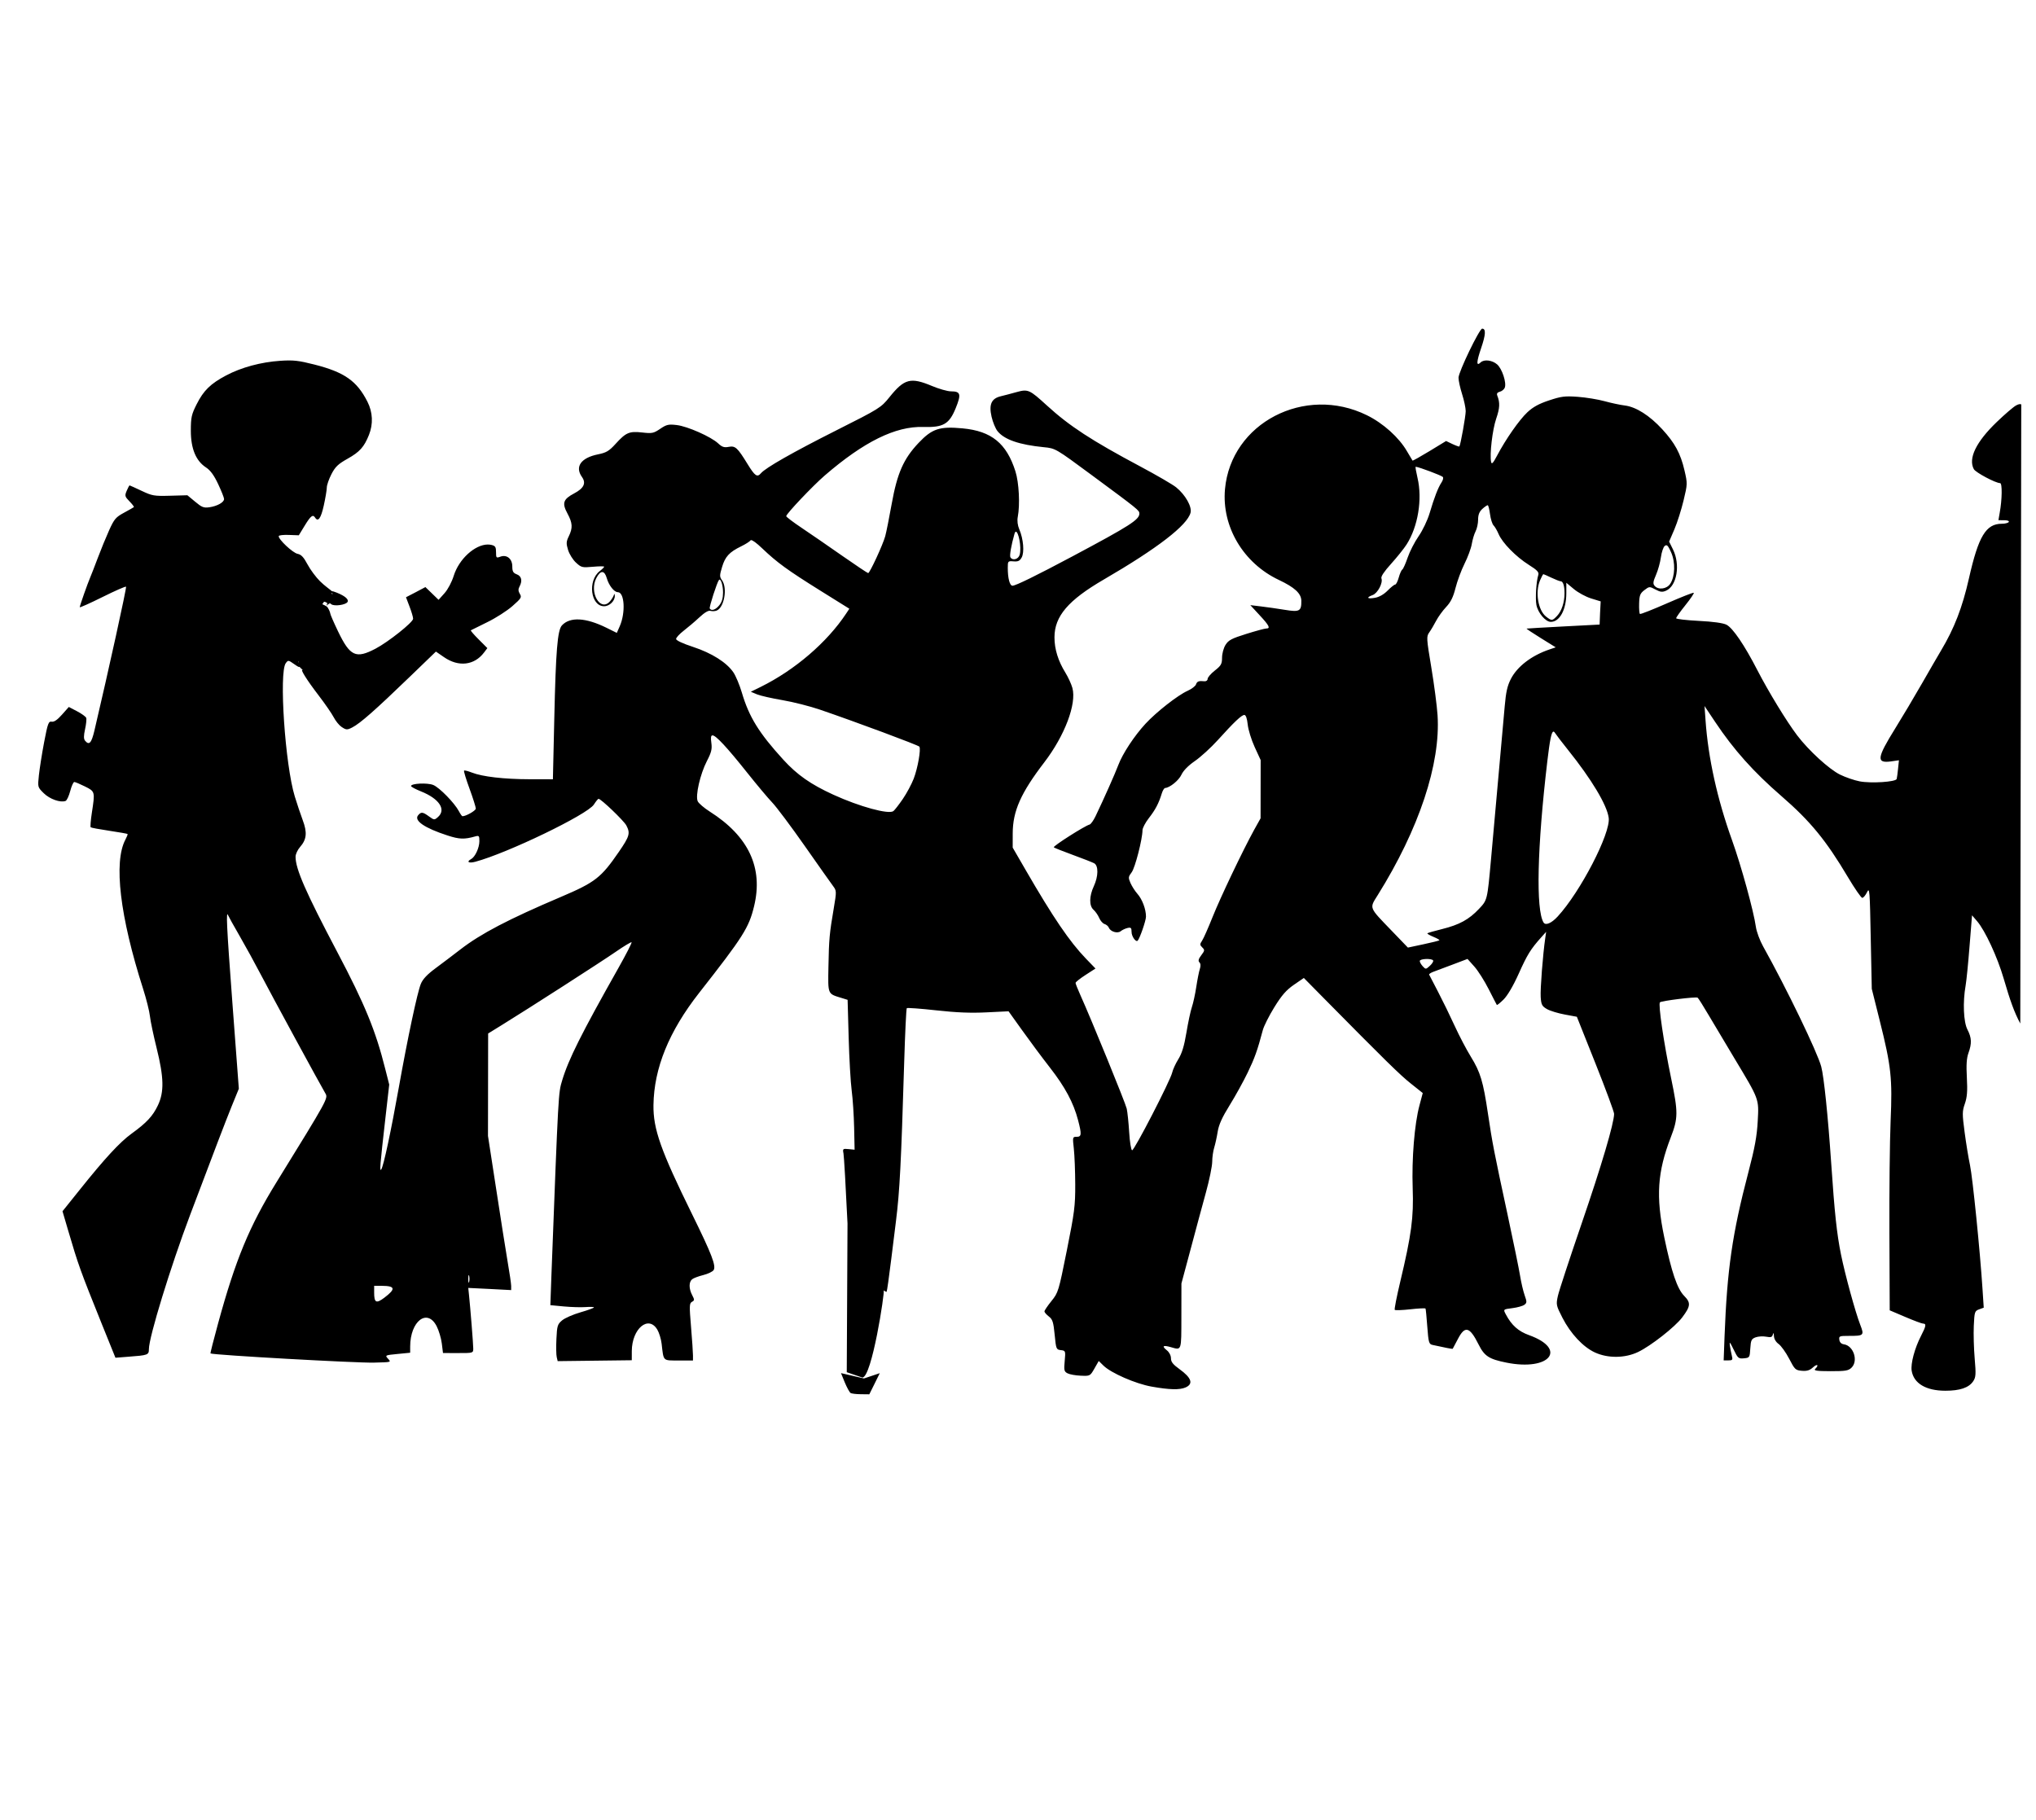 <?xml version="1.0"?><svg width="741.429" height="662.857" xmlns="http://www.w3.org/2000/svg">
 <title>70;s Dancing Sihlouettes</title>
 <g>
  <title>Layer 1</title>
  <g transform="translate(10 3)" id="layer1">
   <path id="path7293" fill="black" transform="rotate(0.09 -5 6.27356e-11)" d="m529.943,115.843c-1.01,0 -8.598,15.79 -8.598,17.897c0,1.053 0.601,3.743 1.317,5.985c0.717,2.243 1.313,5.027 1.318,6.171c0.007,1.814 -1.871,12.385 -2.292,12.893c-0.085,0.103 -1.23,-0.293 -2.51,-0.891l-2.322,-1.105l-6.025,3.684c-3.315,2.02 -6.093,3.579 -6.182,3.469c-0.089,-0.11 -1.011,-1.639 -2.04,-3.408c-2.906,-4.997 -8.632,-10.153 -14.592,-13.077c-22.664,-11.119 -49.509,2.912 -51.652,26.983c-1.213,13.614 6.7,26.934 19.644,33.03c5.839,2.749 8.191,4.941 8.222,7.613c0.043,3.779 -0.644,4.156 -5.994,3.285c-2.638,-0.43 -6.55,-0.978 -8.692,-1.228l-3.891,-0.461l3.389,3.653c3.55,3.807 4.054,4.85 2.416,4.85c-0.537,0 -3.766,0.881 -7.218,1.965c-5.338,1.677 -6.509,2.279 -7.594,4.022c-0.711,1.142 -1.254,3.202 -1.255,4.666c-0.002,2.289 -0.348,2.895 -2.636,4.696c-1.444,1.138 -2.605,2.503 -2.605,3.039c0,0.543 -0.521,0.923 -1.161,0.859c-2.086,-0.208 -2.687,0.029 -3.076,1.167c-0.211,0.619 -1.604,1.668 -3.075,2.333c-3.559,1.606 -11.286,7.667 -15.283,12.002c-4.075,4.421 -8.337,10.918 -9.885,15.072c-1.126,3.024 -5.297,12.465 -8.284,18.694c-0.734,1.532 -1.702,2.869 -2.134,2.978c-1.714,0.431 -13.458,7.934 -13.022,8.318c0.256,0.226 3.388,1.464 6.966,2.763c3.578,1.3 7.057,2.661 7.72,3.008c1.63,0.856 1.586,4.75 -0.094,8.381c-1.681,3.63 -1.73,7.113 -0.094,8.564c0.689,0.611 1.639,1.954 2.072,2.978c0.433,1.023 1.295,2.008 1.945,2.21c0.65,0.201 1.364,0.794 1.57,1.319c0.57,1.458 3.164,2.241 4.33,1.29c0.541,-0.442 1.636,-0.973 2.448,-1.167c1.263,-0.301 1.506,-0.089 1.506,1.443c0,1.593 1.559,3.817 2.227,3.162c0.744,-0.73 3.013,-7.31 3.013,-8.748c0,-2.727 -1.385,-6.355 -3.138,-8.319c-0.902,-1.011 -2.038,-2.805 -2.542,-3.96c-0.833,-1.912 -0.789,-2.24 0.44,-3.868c1.243,-1.648 3.902,-12.046 3.922,-15.348c0.005,-0.769 1.039,-2.773 2.322,-4.42c2.333,-2.995 3.58,-5.337 4.676,-8.964c0.32,-1.061 0.872,-1.972 1.223,-1.995c1.719,-0.114 4.975,-2.771 5.932,-4.851c0.675,-1.467 2.461,-3.312 4.863,-4.972c2.1,-1.451 5.847,-4.875 8.317,-7.613c6.049,-6.708 8.686,-9.209 9.696,-9.209c0.54,0 0.99,1.252 1.224,3.469c0.201,1.908 1.339,5.593 2.542,8.196l2.196,4.758l0,10.59l0,10.621l-2.322,4.175c-4.165,7.607 -12.279,24.703 -15.126,31.864c-1.54,3.877 -3.225,7.716 -3.766,8.533c-0.876,1.326 -0.863,1.58 0.063,2.487c0.945,0.926 0.891,1.174 -0.377,2.855c-1.013,1.344 -1.187,2.062 -0.659,2.579c0.465,0.456 0.517,1.303 0.157,2.394c-0.308,0.934 -0.889,3.886 -1.286,6.539c-0.398,2.652 -1.118,5.982 -1.601,7.398c-0.483,1.414 -1.366,5.618 -1.977,9.332c-0.803,4.882 -1.637,7.545 -2.949,9.67c-0.999,1.616 -1.969,3.782 -2.197,4.819c-0.633,2.882 -13.813,28.53 -14.56,28.333c-0.361,-0.095 -0.846,-3.029 -1.066,-6.539c-0.221,-3.509 -0.632,-7.388 -0.911,-8.626c-0.461,-2.052 -12.899,-32.403 -16.977,-41.41c-0.941,-2.079 -1.726,-4.053 -1.726,-4.359c0,-0.305 1.621,-1.591 3.609,-2.885l3.64,-2.363l-3.483,-3.592c-5.957,-6.16 -11.928,-14.899 -22.029,-32.293l-4.708,-8.104l0,-5.126c0,-8.172 2.926,-14.77 11.455,-25.94c7.432,-9.734 11.79,-21.312 10.198,-27.105c-0.392,-1.426 -1.548,-3.937 -2.574,-5.587c-2.631,-4.239 -3.985,-8.554 -3.985,-12.862c0,-7.673 4.983,-13.511 17.917,-21.058c19.526,-11.392 30.392,-19.806 31.569,-24.404c0.556,-2.175 -1.905,-6.514 -5.241,-9.209c-1.295,-1.046 -7.128,-4.423 -12.96,-7.52c-17.922,-9.518 -25.905,-14.698 -34.173,-22.225c-6.357,-5.787 -6.862,-6.025 -11.078,-4.851c-1.888,0.527 -4.423,1.207 -5.68,1.505c-3.437,0.812 -4.417,2.955 -3.389,7.459c0.449,1.968 1.431,4.334 2.165,5.249c2.482,3.092 7.95,4.965 16.914,5.833c4.219,0.408 4.229,0.416 17.385,10.099c17.218,12.673 17.415,12.854 17.415,14.028c0,2.209 -3.416,4.411 -24.319,15.594c-13.16,7.04 -20.688,10.744 -21.841,10.744c-1.017,0 -1.726,-2.726 -1.726,-6.539c0,-2.41 0.048,-2.49 2.071,-2.333c1.654,0.13 2.283,-0.142 2.981,-1.412c1.037,-1.887 0.624,-6.743 -0.879,-10.253c-0.624,-1.457 -0.832,-3.132 -0.564,-4.543c0.843,-4.443 0.426,-12.483 -0.879,-16.576c-3.25,-10.196 -8.744,-14.657 -19.268,-15.624c-8.382,-0.771 -11.116,0.136 -16.004,5.31c-5.472,5.794 -7.773,11.032 -9.76,22.194c-0.897,5.037 -1.949,10.375 -2.354,11.849c-0.857,3.118 -5.599,13.414 -6.182,13.414c-0.218,0 -4.462,-2.813 -9.414,-6.262c-4.953,-3.449 -11.564,-8.002 -14.717,-10.099c-3.153,-2.098 -5.743,-4.054 -5.743,-4.329c0,-0.851 9.647,-11.061 13.995,-14.826c14.246,-12.336 25.722,-18.027 35.837,-17.743c7.337,0.206 9.467,-1.033 11.83,-6.876c2.068,-5.112 1.778,-6.109 -1.757,-6.109c-1.238,0 -4.328,-0.872 -6.873,-1.933c-7.812,-3.259 -10.091,-2.666 -15.501,4.082c-3.092,3.857 -3.568,4.155 -19.456,12.186c-15.634,7.904 -25.613,13.6 -27.301,15.594c-1.365,1.613 -2.187,1.05 -4.895,-3.346c-3.689,-5.99 -4.471,-6.708 -6.904,-6.232c-1.603,0.314 -2.39,0.057 -3.797,-1.258c-2.585,-2.417 -11.17,-6.206 -15.094,-6.661c-2.999,-0.349 -3.709,-0.193 -6.025,1.381c-2.401,1.631 -2.93,1.75 -6.527,1.351c-4.737,-0.525 -5.937,-0.01 -9.728,4.175c-2.362,2.606 -3.371,3.196 -6.369,3.806c-6.227,1.267 -8.507,4.521 -5.837,8.257c1.593,2.229 0.692,4.109 -2.793,5.956c-4.061,2.151 -4.518,3.578 -2.479,7.336c1.891,3.486 1.99,5.26 0.502,8.319c-0.943,1.938 -0.966,2.634 -0.251,4.973c0.457,1.494 1.754,3.567 2.887,4.604c1.948,1.784 2.264,1.859 6.151,1.504c2.26,-0.206 4.111,-0.232 4.111,-0.03c0,0.201 -0.724,0.92 -1.601,1.596c-4.476,3.452 -3.306,12.8 1.601,12.8c1.976,0 3.989,-1.98 3.891,-3.837c-0.045,-0.861 -0.123,-0.846 -0.44,0c-0.199,0.53 -0.798,1.469 -1.349,2.087c-3.477,3.913 -7.655,-3.325 -4.927,-8.533c1.524,-2.911 2.94,-2.879 3.798,0.091c0.749,2.598 2.689,5.066 4.017,5.066c2.45,0 2.889,7.461 0.721,12.402l-1.066,2.424l-3.797,-1.872c-7.548,-3.701 -13.264,-4.001 -16.192,-0.829c-1.617,1.751 -2.216,9.235 -2.73,34.012l-0.471,22.041l-8.41,0c-9.403,0 -17.288,-0.905 -21.088,-2.395c-1.396,-0.547 -2.679,-0.879 -2.856,-0.705c-0.177,0.173 0.734,3.148 2.008,6.599c1.274,3.451 2.291,6.707 2.291,7.214c0,0.747 -3.556,2.794 -4.864,2.794c-0.183,0 -0.762,-0.816 -1.286,-1.811c-1.572,-2.978 -7.09,-8.621 -9.352,-9.547c-2.131,-0.872 -8.096,-0.583 -8.096,0.4c0,0.264 1.612,1.139 3.608,1.933c6.658,2.648 9.295,6.599 6.214,9.332c-1.287,1.142 -1.391,1.142 -3.264,-0.214c-2.286,-1.657 -2.856,-1.728 -3.954,-0.43c-1.644,1.943 2.295,4.647 10.733,7.367c4.296,1.385 6.081,1.456 10.104,0.307c1.324,-0.378 1.479,-0.193 1.475,1.749c-0.004,2.392 -1.524,5.708 -2.981,6.508c-1.846,1.013 -0.909,1.632 1.506,0.982c11.653,-3.134 40.818,-17.257 43.148,-20.904c0.726,-1.136 1.476,-2.075 1.695,-2.087c0.842,-0.053 9.225,7.944 10.135,9.669c1.51,2.862 1.193,3.945 -2.729,9.67c-6.421,9.37 -8.54,11.057 -21.025,16.393c-19.122,8.171 -29.164,13.431 -36.621,19.216c-2.525,1.96 -6.568,5.03 -8.974,6.815c-3.071,2.277 -4.678,3.977 -5.397,5.74c-1.27,3.111 -4.783,19.772 -7.939,37.635c-2.819,15.951 -5.489,28.55 -6.339,29.898c-0.694,1.101 -0.52,-1.055 1.475,-18.817l1.35,-12.033l-1.444,-5.648c-3.498,-13.913 -7.439,-23.485 -17.51,-42.515c-11.603,-21.926 -15.285,-30.293 -15.283,-34.779c0,-0.909 0.737,-2.511 1.632,-3.53c2.396,-2.732 2.655,-5.267 0.973,-9.731c-0.792,-2.102 -2.099,-6.004 -2.919,-8.657c-3.548,-11.481 -5.875,-45.187 -3.357,-48.562c0.861,-1.154 0.939,-1.132 3.044,0.337c1.375,0.96 1.895,1.258 1.914,0.952c0.586,0.703 1.592,1.443 1.286,1.258c-1.322,-0.801 1.366,3.51 5.681,9.118c2.362,3.069 4.858,6.676 5.554,8.012c0.695,1.336 1.954,2.884 2.761,3.438c1.753,1.203 2.121,1.237 3.986,0.276c2.943,-1.517 8.353,-6.306 21.181,-18.725l9.257,-8.963l2.95,2.025c5.286,3.652 11.027,2.996 14.561,-1.689l1.223,-1.627l-3.169,-3.162c-1.735,-1.727 -3.014,-3.209 -2.856,-3.315c0.159,-0.106 2.815,-1.429 5.932,-2.947c3.116,-1.518 7.258,-4.181 9.194,-5.894c3.211,-2.842 3.46,-3.211 2.698,-4.451c-0.595,-0.969 -0.635,-1.733 -0.157,-2.609c1.163,-2.131 0.786,-3.857 -0.973,-4.513c-1.314,-0.49 -1.632,-1.068 -1.632,-2.855c0,-2.803 -2.01,-4.437 -4.361,-3.561c-1.457,0.543 -1.57,0.448 -1.57,-1.627c0,-1.846 -0.247,-2.3 -1.632,-2.64c-0.448,-0.11 -0.933,-0.158 -1.412,-0.153c-4.628,0.047 -10.449,5.252 -12.364,11.45c-0.687,2.226 -2.108,4.93 -3.326,6.293l-2.165,2.425l-2.417,-2.333l-2.385,-2.302l-3.515,1.873l-3.546,1.842l1.286,3.376c0.712,1.836 1.318,3.833 1.318,4.451c0,1.282 -9.019,8.474 -13.682,10.928c-7.141,3.76 -9.254,2.804 -13.651,-6.293c-1.567,-3.244 -2.856,-6.211 -2.856,-6.569c0,-0.359 -0.676,-2.001 -1.286,-2.487c-0.238,-0.189 -0.886,-0.501 -1.601,-0.828c0.191,-0.289 0.391,-0.58 0.596,-0.86c0.195,-0.14 0.776,0.151 1.255,0.46c-0.133,0.284 -0.227,0.541 -0.22,0.676c0.021,0.354 0.19,0.242 0.377,-0.215c0.044,-0.108 0.109,-0.174 0.158,-0.246c0.102,0.078 0.199,0.161 0.251,0.215c0.02,-0.092 0.118,-0.256 0.219,-0.43c0.171,0.043 0.357,0.179 0.628,0.4c1.039,0.845 5.225,0.272 5.9,-0.799c0.581,-0.921 -0.834,-2.179 -3.891,-3.408c-0.954,-0.383 -1.545,-0.549 -1.82,-0.552c-0.802,-0.715 -2.635,-1.961 -4.299,-3.591c-1.471,-1.442 -3.525,-4.188 -4.551,-6.109c-1.405,-2.631 -2.289,-3.603 -3.64,-3.868c-1.77,-0.347 -7.059,-5.307 -6.872,-6.446c0.053,-0.323 1.718,-0.507 3.703,-0.43l3.609,0.123l2.165,-3.561c2.151,-3.54 2.951,-4.157 3.735,-2.915c1.103,1.748 2.145,0.311 3.169,-4.359c0.603,-2.749 1.099,-5.729 1.099,-6.6c0,-0.871 0.764,-3.078 1.694,-4.88c1.387,-2.686 2.431,-3.667 5.837,-5.587c4.432,-2.499 6.037,-4.301 7.782,-8.687c1.593,-4.003 1.381,-8.266 -0.565,-12.094c-3.831,-7.537 -8.374,-10.74 -19.33,-13.507c-5.787,-1.462 -7.651,-1.674 -12.426,-1.351c-7.043,0.476 -14.224,2.437 -19.738,5.372c-5.66,3.012 -8.18,5.479 -10.701,10.498c-1.861,3.705 -2.109,4.77 -2.103,9.639c0.009,6.548 1.852,10.978 5.554,13.384c1.596,1.036 2.913,2.849 4.425,6.047c1.185,2.507 2.165,4.959 2.165,5.433c0,1.197 -2.47,2.592 -5.335,3.009c-2.077,0.302 -2.782,0.01 -5.209,-2.026l-2.824,-2.333l-6.276,0.185c-5.844,0.172 -6.543,0.045 -10.418,-1.781c-2.288,-1.079 -4.258,-1.965 -4.362,-1.965c-0.104,0 -0.58,0.886 -1.036,1.965c-0.766,1.812 -0.674,2.119 1.036,3.868c1.017,1.04 1.723,1.961 1.569,2.087c-0.154,0.126 -1.782,1.066 -3.609,2.056c-2.954,1.602 -3.536,2.293 -5.366,6.355c-1.131,2.513 -2.987,7.062 -4.111,10.069c-1.124,3.007 -2.349,6.176 -2.73,7.061c-0.95,2.204 -3.828,10.411 -3.828,10.928c0,0.23 3.743,-1.447 8.284,-3.715c4.541,-2.267 8.377,-3.961 8.567,-3.775c0.279,0.273 -6.364,30.722 -11.422,52.368c-1.073,4.592 -1.905,5.529 -3.389,3.776c-0.555,-0.655 -0.571,-1.77 -0.031,-4.237c0.4,-1.828 0.583,-3.666 0.408,-4.113c-0.175,-0.448 -1.662,-1.529 -3.326,-2.395l-3.013,-1.565l-2.479,2.793c-1.662,1.891 -2.865,2.731 -3.734,2.579c-1.157,-0.202 -1.452,0.551 -2.761,7.49c-0.801,4.246 -1.633,9.655 -1.883,12.033c-0.452,4.308 -0.465,4.33 1.789,6.539c2.186,2.142 6.05,3.504 7.939,2.793c0.465,-0.175 1.221,-1.812 1.695,-3.622c0.473,-1.809 1.135,-3.285 1.475,-3.285c0.34,0 2.099,0.737 3.891,1.627c3.698,1.837 3.692,1.852 2.51,9.639c-0.407,2.682 -0.595,5.035 -0.408,5.218c0.187,0.184 3.239,0.738 6.778,1.259c3.539,0.521 6.537,1.053 6.653,1.166c0.116,0.114 -0.245,1.037 -0.785,2.057c-4.335,8.19 -1.95,28 6.527,54.303c1.197,3.714 2.32,8.208 2.51,9.976c0.191,1.769 1.298,6.974 2.448,11.573c2.684,10.732 2.819,16.026 0.502,20.904c-1.866,3.929 -4.086,6.33 -9.571,10.314c-4.278,3.107 -9.715,9.014 -18.797,20.413l-6.307,7.889l2.04,6.908c3.741,12.673 4.418,14.558 12.301,34.043l5.021,12.371l4.613,-0.368c7.234,-0.555 7.563,-0.657 7.563,-2.794c0,-4.33 7.839,-30.013 14.937,-48.9c9.103,-24.223 12.706,-33.707 15.063,-39.569l2.605,-6.415l-2.416,-31.526c-2.145,-28.025 -2.414,-33.84 -1.538,-31.525c0.134,0.354 1.986,3.684 4.142,7.398c2.156,3.714 5.692,10.129 7.845,14.243c3.756,7.179 21.449,39.621 23.472,43.037c1.065,1.799 1.05,1.852 -17.761,32.447c-9.828,15.984 -14.831,28.123 -21.15,51.356c-1.623,5.967 -2.869,10.912 -2.761,10.989c0.801,0.573 53.128,3.432 59.56,3.254c6.429,-0.178 6.303,-0.115 5.021,-1.504c-1.07,-1.159 -0.94,-1.228 3.515,-1.658l4.613,-0.461l0,-2.241c0,-9.29 6.209,-14.08 9.633,-7.428c0.79,1.534 1.639,4.348 1.883,6.262l0.44,3.499l5.492,0c5.475,0 5.523,-0.008 5.523,-1.657c0,-1.626 -1.095,-15.016 -1.601,-19.708l-0.251,-2.363l7.813,0.368l7.813,0.399l0,-1.473c0,-0.81 -0.604,-4.825 -1.317,-8.933c-0.713,-4.107 -2.604,-16.092 -4.237,-26.613l-2.981,-19.124l0,-18.633l0,-18.664l4.959,-3.07c9.711,-6.01 36.133,-23.059 41.484,-26.768c2.991,-2.073 5.576,-3.633 5.743,-3.468c0.167,0.163 -1.943,4.324 -4.707,9.24c-13.542,24.086 -18.201,33.434 -20.492,41.103c-1.392,4.659 -1.343,3.519 -3.797,70.848l-0.377,11.02l4.927,0.46c2.713,0.249 6.281,0.345 7.94,0.215c1.659,-0.13 3.012,-0.074 3.012,0.123c0,0.197 -2.184,1.008 -4.864,1.781c-2.68,0.772 -5.701,2.091 -6.716,2.947c-1.69,1.425 -1.85,1.976 -2.071,6.753c-0.133,2.866 -0.077,5.868 0.126,6.661l0.345,1.443l13.493,-0.185l13.494,-0.184l0,-3.347c0.035,-8.17 6.06,-13.231 9.289,-7.797c0.649,1.091 1.364,3.388 1.569,5.127c0.764,6.481 0.334,6.078 6.214,6.078l5.209,0l0,-1.842c0,-1.011 -0.32,-5.705 -0.722,-10.406c-0.654,-7.665 -0.635,-8.596 0.314,-9.117c0.953,-0.523 0.98,-0.745 0.094,-2.425c-1.25,-2.368 -1.269,-4.795 -0.032,-5.802c0.53,-0.43 2.352,-1.11 4.049,-1.534c1.696,-0.424 3.408,-1.256 3.766,-1.811c0.977,-1.519 -0.74,-5.907 -7.846,-20.29c-11.51,-23.301 -14.264,-31.072 -14.153,-39.815c0.173,-13.42 5.601,-26.824 16.569,-40.857c16.02,-20.498 18.066,-23.722 19.958,-31.588c3.365,-13.987 -2.017,-25.471 -16.192,-34.441c-2.054,-1.301 -4.037,-2.987 -4.393,-3.746c-0.929,-1.975 0.88,-9.926 3.327,-14.673c1.622,-3.146 1.914,-4.357 1.601,-6.6c-0.278,-1.989 -0.167,-2.732 0.439,-2.732c1.213,0 5.287,4.366 12.583,13.507c3.531,4.421 7.66,9.336 9.195,10.928c1.534,1.591 6.857,8.673 11.83,15.747c4.972,7.075 9.634,13.653 10.355,14.612c1.278,1.699 1.314,1.908 0.283,8.043c-1.55,9.219 -1.746,11.139 -1.915,21.303c-0.17,10.262 -0.322,9.859 4.708,11.389l2.29,0.706l0.408,13.783c0.219,7.574 0.728,16.24 1.13,19.247c0.403,3.007 0.809,9.084 0.911,13.507l0.188,8.042l-2.196,-0.215c-2.091,-0.199 -2.185,-0.135 -1.852,1.596c0.193,1 0.872,12.478 1.506,25.479l-0.189,54.18l5.681,1.934c3.472,0 8.197,-31.272 7.719,-31.741c0.142,0.073 0.944,0.618 1.067,0.491c0.149,-0.153 0.89,-5.481 1.663,-11.848c0.772,-6.367 1.542,-12.575 1.694,-13.814c1.357,-11.02 1.848,-20.882 2.919,-58.109c0.303,-10.546 0.707,-19.325 0.91,-19.523c0.202,-0.198 5.032,0.146 10.732,0.767c7.456,0.813 12.614,1.005 18.358,0.706l7.97,-0.399l4.959,6.907c2.723,3.806 7.275,9.913 10.135,13.568c5.494,7.019 8.592,12.745 10.262,19.063c1.394,5.27 1.318,6.139 -0.502,6.139c-1.476,0 -1.485,0.085 -1.004,4.328c0.271,2.388 0.51,8.271 0.533,13.046c0.038,7.799 -0.276,10.211 -3.013,23.975c-2.973,14.955 -3.107,15.406 -5.585,18.479c-1.397,1.732 -2.542,3.437 -2.542,3.776c0,0.338 0.722,1.165 1.6,1.842c1.364,1.05 1.676,2.01 2.134,6.631c0.518,5.218 0.582,5.427 2.259,5.618c1.706,0.193 1.753,0.276 1.413,3.96c-0.311,3.356 -0.21,3.829 1.035,4.481c0.766,0.402 2.921,0.783 4.801,0.859c3.394,0.139 3.429,0.131 4.99,-2.609l1.569,-2.762l1.726,1.688c2.754,2.7 11.688,6.583 17.511,7.613c6.58,1.164 10.286,1.233 12.427,0.277c2.875,-1.285 2.151,-3.48 -2.228,-6.63c-2.395,-1.724 -3.138,-2.634 -3.138,-3.961c0,-1.026 -0.627,-2.217 -1.506,-2.915c-1.926,-1.529 -1.43,-1.957 1.381,-1.167c4.079,1.147 3.891,1.682 3.891,-11.266l0,-11.91l3.295,-12.37c1.8,-6.805 4.289,-16.122 5.554,-20.721c1.266,-4.599 2.291,-9.672 2.292,-11.266c0.001,-1.594 0.339,-3.921 0.721,-5.157c0.383,-1.236 0.948,-3.825 1.255,-5.771c0.405,-2.557 1.597,-5.222 4.331,-9.638c2.08,-3.361 5.032,-8.727 6.558,-11.91c2.543,-5.301 3.526,-8.048 5.492,-15.503c0.382,-1.446 2.245,-5.186 4.173,-8.318c2.699,-4.387 4.348,-6.273 7.124,-8.196l3.609,-2.486l6.558,6.631c23.305,23.546 28.581,28.692 32.479,31.771l4.33,3.438l-1.192,4.513c-1.796,6.706 -2.817,19.444 -2.417,30.175c0.398,10.641 -0.404,16.816 -4.487,34.073c-1.284,5.426 -2.178,10.025 -1.977,10.223c0.201,0.196 2.729,0.118 5.648,-0.215c2.919,-0.333 5.436,-0.471 5.554,-0.276c0.118,0.194 0.398,3.177 0.659,6.631c0.432,5.689 0.617,6.319 1.883,6.599c4.228,0.936 7.284,1.523 7.375,1.413c0.057,-0.069 0.9,-1.642 1.852,-3.5c2.591,-5.056 4.294,-4.639 7.594,1.934c2.123,4.228 3.785,5.3 10.167,6.57c15.726,3.129 22.316,-4.978 8.159,-10.038c-3.842,-1.373 -6.309,-3.559 -8.378,-7.429c-1.051,-1.967 -1.127,-1.938 2.385,-2.394c1.74,-0.227 3.668,-0.759 4.268,-1.197c0.983,-0.72 0.986,-1.074 0.126,-3.499c-0.524,-1.476 -1.27,-4.645 -1.664,-7.061c-0.393,-2.414 -2.437,-12.343 -4.55,-22.071c-5.043,-23.221 -5.647,-26.338 -7.249,-36.99c-1.758,-11.7 -2.756,-15.058 -6.244,-20.689c-1.585,-2.558 -4.248,-7.602 -5.9,-11.205c-1.652,-3.602 -4.398,-9.208 -6.088,-12.432c-1.689,-3.224 -3.153,-6.037 -3.264,-6.262c-0.11,-0.225 0.623,-0.703 1.632,-1.075c1.009,-0.37 4.205,-1.577 7.092,-2.67l5.24,-1.996l2.479,2.763c1.361,1.513 3.714,5.22 5.241,8.227c1.526,3.007 2.879,5.581 2.981,5.741c0.101,0.159 1.172,-0.714 2.416,-1.934c1.421,-1.394 3.505,-4.903 5.554,-9.485c3.107,-6.947 4.276,-8.871 8.222,-13.293l1.725,-1.933l-0.313,2.241c-0.851,5.853 -1.831,18.666 -1.632,21.518c0.194,2.796 0.491,3.345 2.322,4.39c1.147,0.654 4.079,1.527 6.496,1.965l4.362,0.798l6.809,17.007c3.745,9.359 6.809,17.607 6.809,18.326c0,3.362 -4.534,18.802 -11.736,39.906c-4.34,12.718 -8.233,24.608 -8.63,26.43c-0.693,3.184 -0.629,3.49 1.663,7.951c2.973,5.788 7.548,10.649 11.831,12.617c4.75,2.182 10.974,2.11 15.753,-0.185c4.627,-2.22 13.429,-9.145 16.036,-12.616c3.077,-4.098 3.187,-5.335 0.722,-7.828c-2.556,-2.584 -4.632,-8.646 -7.312,-21.395c-3.116,-14.828 -2.526,-23.717 2.323,-36.345c2.704,-7.044 2.684,-9.186 0.125,-21.396c-2.751,-13.13 -4.827,-27.109 -4.142,-27.78c0.568,-0.557 13.004,-2.116 13.713,-1.719c0.257,0.144 2.109,3.102 4.142,6.538c2.034,3.436 6.145,10.304 9.132,15.257c9.32,15.451 9.12,14.872 8.692,23.115c-0.283,5.468 -1.058,9.755 -3.389,18.694c-5.816,22.306 -7.679,35.337 -8.567,59.644l-0.314,8.841l1.695,0c1.523,0 1.669,-0.194 1.286,-1.689c-0.237,-0.925 -0.555,-2.606 -0.722,-3.714c-0.246,-1.64 0.005,-1.369 1.35,1.412c1.545,3.195 1.776,3.412 3.766,3.224c2.076,-0.197 2.128,-0.3 2.323,-3.623c0.174,-2.981 0.438,-3.472 1.914,-4.022c0.927,-0.345 2.643,-0.464 3.828,-0.245c1.746,0.321 2.195,0.194 2.448,-0.767c0.217,-0.827 0.354,-0.674 0.408,0.522c0.046,1.031 0.702,2.177 1.695,2.886c0.908,0.648 2.664,3.073 3.859,5.372c2.042,3.927 2.311,4.197 4.644,4.389c1.862,0.153 2.875,-0.178 4.049,-1.258c1.557,-1.433 2.288,-0.89 0.784,0.583c-0.612,0.6 0.636,0.798 5.585,0.798c5.49,0 6.525,-0.18 7.657,-1.289c2.537,-2.486 0.727,-8.013 -2.793,-8.503c-0.936,-0.131 -1.529,-0.702 -1.663,-1.628c-0.196,-1.35 0.03,-1.442 3.389,-1.442c5.595,0 5.725,-0.167 4.204,-4.083c-1.807,-4.657 -5.539,-18.215 -7.029,-25.508c-1.557,-7.624 -2.357,-15.051 -3.64,-33.46c-1.196,-17.167 -2.691,-31.341 -3.671,-34.994c-1.416,-5.278 -12.739,-28.612 -21.244,-43.773c-1.191,-2.123 -2.386,-5.323 -2.636,-7.091c-0.811,-5.733 -5.389,-22.302 -8.755,-31.618c-5.381,-14.893 -8.71,-29.814 -9.696,-43.558l-0.377,-5.219l3.891,5.801c6.818,10.17 13.962,18.135 24.162,26.952c10.567,9.133 16.294,16.107 24.258,29.469c2.477,4.156 4.843,7.551 5.24,7.551c0.397,0 1.177,-0.918 1.726,-2.056c0.929,-1.923 1.022,-0.743 1.381,16.576l0.408,18.602l2.919,11.604c4.194,16.604 4.668,20.975 4.017,36.498c-0.301,7.157 -0.465,25.592 -0.377,40.981l0.157,27.996l5.648,2.394c3.117,1.326 6.056,2.425 6.527,2.425c1.223,0 1.075,0.911 -0.722,4.39c-2.334,4.515 -3.849,10.212 -3.42,12.8c0.761,4.599 5.219,7.244 12.238,7.244c5.34,0 8.593,-1.113 10.167,-3.469c0.96,-1.436 1.043,-2.52 0.534,-8.258c-0.322,-3.632 -0.478,-9.003 -0.345,-11.941c0.227,-5.047 0.322,-5.393 1.914,-5.986l1.695,-0.614l-0.44,-6.569c-0.915,-13.867 -3.684,-40.886 -4.644,-45.339c-0.552,-2.563 -1.438,-7.943 -1.977,-11.972c-0.89,-6.654 -0.9,-7.604 0.063,-10.375c0.818,-2.356 1,-4.524 0.722,-9.486c-0.263,-4.668 -0.108,-7.124 0.564,-8.994c1.258,-3.496 1.175,-5.551 -0.377,-8.533c-1.438,-2.765 -1.757,-9.95 -0.69,-16.055c0.309,-1.769 0.943,-8.251 1.412,-14.397l0.879,-11.174l1.852,2.148c2.918,3.38 7.42,13.04 9.696,20.813c2.374,8.106 3.868,12.268 6.087,16.422l0,-225.499c-0.552,-0.203 -1.101,-0.011 -1.883,0.399c-0.931,0.488 -4.101,3.221 -7.06,6.078c-7.485,7.226 -10.405,13.274 -8.284,17.159c0.664,1.216 7.932,5.064 9.571,5.066c0.825,0 0.74,6.032 -0.126,10.774l-0.47,2.733l2.071,0c1.227,0 1.933,0.267 1.695,0.644c-0.223,0.354 -1.36,0.643 -2.51,0.644c-5.795,0.007 -8.515,4.54 -11.957,19.922c-2.36,10.552 -5.306,18.233 -10.167,26.369c-0.951,1.592 -4.049,6.958 -6.872,11.91c-2.824,4.953 -7.187,12.304 -9.697,16.361c-6.694,10.819 -6.964,12.785 -1.6,12.065l2.949,-0.43l-0.313,3.039c-0.164,1.667 -0.38,3.377 -0.502,3.776c-0.335,1.082 -9.314,1.672 -13.463,0.89c-1.984,-0.374 -5.216,-1.488 -7.186,-2.456c-3.937,-1.934 -11.43,-8.754 -15.627,-14.274c-3.835,-5.044 -10.487,-15.913 -14.56,-23.79c-4.675,-9.039 -8.919,-15.28 -11.235,-16.454c-1.221,-0.619 -4.835,-1.12 -10.104,-1.381c-4.515,-0.225 -8.222,-0.645 -8.222,-0.952c0,-0.306 1.508,-2.452 3.358,-4.758c1.85,-2.306 3.218,-4.341 3.044,-4.513c-0.175,-0.171 -4.547,1.555 -9.727,3.838c-5.182,2.282 -9.616,4.042 -9.854,3.898c-0.238,-0.143 -0.37,-1.849 -0.313,-3.775c0.086,-3.007 0.344,-3.702 1.914,-4.911c1.797,-1.387 1.875,-1.362 4.048,-0.215c1.802,0.951 2.512,1.001 3.86,0.399c3.941,-1.76 5.215,-9.471 2.479,-15.011l-1.413,-2.855l1.915,-4.482c1.05,-2.461 2.534,-7.207 3.326,-10.529c1.414,-5.93 1.439,-6.123 0.314,-10.928c-1.445,-6.173 -3.513,-9.981 -8.128,-14.98c-4.644,-5.029 -9.56,-8.126 -13.651,-8.626c-1.722,-0.21 -5.06,-0.923 -7.406,-1.566c-2.346,-0.641 -6.715,-1.353 -9.696,-1.565c-4.758,-0.339 -6.025,-0.166 -10.482,1.319c-3.697,1.233 -5.85,2.418 -7.908,4.359c-2.95,2.783 -7.844,9.797 -11.014,15.84c-1.407,2.681 -1.925,3.228 -2.134,2.271c-0.592,-2.714 0.464,-11.807 1.82,-15.778c1.327,-3.883 1.412,-5.82 0.377,-8.442c-0.28,-0.708 0.025,-1.146 0.942,-1.381c0.74,-0.19 1.546,-0.855 1.788,-1.473c0.704,-1.798 -0.982,-6.895 -2.793,-8.472c-1.798,-1.567 -4.78,-1.927 -6.025,-0.706c-1.598,1.566 -1.528,-0.165 0.188,-5.218c1.681,-4.949 1.777,-7.091 0.377,-7.091l0,0zm-419.807,101.054c-0.015,0.067 -0.016,0.122 0.031,0.123c0.059,0.001 0.036,-0.053 -0.031,-0.123zm395.644,-50.681c0.017,-0.017 0.076,-0.009 0.157,0c1.206,0.136 9.026,3.039 9.727,3.653c0.304,0.265 0.109,1.161 -0.439,1.995c-1.272,1.932 -2.624,5.451 -4.331,11.236c-0.75,2.544 -2.529,6.279 -3.985,8.38c-1.442,2.08 -3.236,5.589 -3.986,7.797c-0.75,2.207 -1.623,4.164 -1.946,4.359c-0.322,0.196 -0.902,1.516 -1.286,2.916c-0.385,1.4 -0.962,2.547 -1.286,2.547c-0.324,0 -1.566,0.993 -2.761,2.21c-1.384,1.409 -3.079,2.366 -4.644,2.64c-2.815,0.492 -3.264,-0.089 -0.784,-1.013c1.835,-0.685 3.801,-4.465 3.169,-6.078c-0.253,-0.646 0.985,-2.501 3.515,-5.31c2.15,-2.389 4.674,-5.554 5.617,-7.029c4.161,-6.519 5.794,-16.522 3.953,-24.281c-0.494,-2.085 -0.813,-3.901 -0.69,-4.022zm26.265,13.937c0.235,0 0.604,1.462 0.848,3.253c0.242,1.792 0.821,3.627 1.286,4.082c0.465,0.456 1.304,1.88 1.852,3.162c1.367,3.206 6.306,8.24 10.983,11.174c3.17,1.989 3.815,2.699 3.483,3.745c-0.725,2.287 -1.103,8.55 -0.659,10.866c0.551,2.885 3.333,6.17 5.24,6.17c3.243,0 5.648,-4.429 5.648,-10.406l0,-3.838l2.73,2.272c1.512,1.268 4.345,2.81 6.276,3.408l3.515,1.074l-0.22,4.237l-0.157,4.205l-13.149,0.706c-7.217,0.395 -13.257,0.751 -13.431,0.798c-0.173,0.047 2.148,1.596 5.146,3.438l5.461,3.377l-2.259,0.767c-6.476,2.197 -11.676,6.165 -14.027,10.713c-1.308,2.531 -1.813,4.802 -2.259,10.069c-0.591,6.994 -3.165,36.303 -4.895,55.685c-1.337,14.976 -1.294,14.816 -4.393,18.111c-3.599,3.827 -7.097,5.75 -13.305,7.306c-2.827,0.708 -5.27,1.41 -5.429,1.566c-0.159,0.155 0.838,0.733 2.196,1.289c1.358,0.556 2.323,1.105 2.166,1.258c-0.158,0.154 -2.795,0.82 -5.868,1.473l-5.586,1.197l-5.931,-6.139c-8.414,-8.701 -8.144,-8.039 -5.083,-12.954c15.002,-24.097 22.856,-47.853 21.683,-65.538c-0.222,-3.36 -1.249,-11.153 -2.291,-17.344c-1.815,-10.795 -1.848,-11.32 -0.753,-12.862c0.629,-0.885 1.74,-2.791 2.479,-4.205c0.738,-1.415 2.353,-3.674 3.609,-5.004c1.691,-1.793 2.581,-3.581 3.42,-6.938c0.623,-2.492 2.084,-6.472 3.264,-8.841c1.18,-2.367 2.374,-5.591 2.636,-7.183c0.262,-1.592 0.882,-3.68 1.381,-4.635c0.498,-0.955 0.91,-2.865 0.91,-4.236c0,-1.774 0.426,-2.904 1.506,-3.899c0.835,-0.769 1.742,-1.381 1.977,-1.381zm-171.839,9.914c0.937,-0.184 2.163,5.54 1.443,8.35c-0.434,1.696 -2.552,2.309 -3.389,0.982c-0.365,-0.579 0.311,-4.442 1.475,-8.564c0.14,-0.495 0.297,-0.734 0.471,-0.768zm-96.432,3.224c0.531,-0.07 2.008,1.007 4.11,3.008c5.425,5.163 9.239,7.916 21.182,15.348l10.575,6.57l-1.13,1.719c-6.943,10.538 -18.663,20.628 -31.097,26.798l-3.609,1.78l2.291,0.952c1.254,0.508 5.413,1.441 9.257,2.087c3.845,0.646 9.987,2.191 13.651,3.438c13.131,4.472 35.84,12.884 36.213,13.414c0.634,0.902 -0.576,7.831 -2.039,11.665c-0.757,1.982 -2.534,5.313 -3.954,7.399c-1.42,2.084 -2.969,4.071 -3.42,4.42c-1.679,1.303 -12.269,-1.556 -21.872,-5.925c-8.226,-3.743 -13.175,-7.191 -18.232,-12.708c-8.913,-9.723 -12.535,-15.595 -15.157,-24.435c-0.821,-2.77 -2.224,-6.083 -3.076,-7.337c-2.454,-3.616 -7.893,-7.042 -14.717,-9.27c-3.764,-1.23 -6.182,-2.353 -6.182,-2.886c0,-0.481 1.252,-1.839 2.761,-3.008c1.508,-1.17 4.067,-3.34 5.68,-4.851c1.917,-1.795 3.316,-2.622 4.048,-2.394c0.617,0.192 1.623,0.136 2.228,-0.092c2.767,-1.041 4.037,-8.169 1.977,-11.051c-0.929,-1.3 -0.911,-1.75 0,-4.819c1.125,-3.793 2.599,-5.429 6.935,-7.552c1.624,-0.795 3.162,-1.785 3.42,-2.18c0.037,-0.056 0.081,-0.082 0.158,-0.091zm333.291,1.351c0.491,-0.026 0.938,0.663 1.788,2.547c1.625,3.6 1.476,8.835 -0.313,11.512c-1.273,1.905 -4.341,2.288 -5.681,0.706c-0.662,-0.782 -0.538,-1.548 0.534,-4.022c0.728,-1.68 1.507,-4.545 1.757,-6.385c0.25,-1.839 0.87,-3.698 1.381,-4.113c0.19,-0.155 0.37,-0.238 0.533,-0.246zm-44.717,10.59c0.13,0 1.456,0.581 2.949,1.289c1.494,0.708 3.019,1.29 3.358,1.29c0.881,0 1.412,1.651 1.412,4.39c0,3.339 -1.047,6.502 -2.73,8.257c-1.745,1.821 -1.916,1.816 -3.953,0.246c-2.929,-2.258 -4.063,-8.925 -2.228,-13.231c0.523,-1.227 1.061,-2.241 1.193,-2.241zm-299.966,2.456c0.579,0.032 1.247,2.337 1.255,4.696c0.007,2.04 -0.415,3.47 -1.35,4.635c-1.341,1.671 -2.852,2.198 -3.484,1.197c-0.279,-0.444 2.636,-9.541 3.327,-10.376c0.077,-0.094 0.168,-0.158 0.251,-0.153zm-141.117,5.095c0.027,0 0.039,0.002 0.062,0c0.066,0.155 0.08,0.312 0.063,0.491c-0.326,-0.241 -0.316,-0.491 -0.126,-0.491zm-12.019,24.742c-0.073,0.314 -0.115,0.575 -0.157,0.798c-0.024,-0.347 0.01,-0.637 0.157,-0.798zm456.804,25.049c0.046,-0.016 0.078,-0.009 0.125,0c0.174,0.032 0.365,0.222 0.565,0.552c0.321,0.531 2.417,3.271 4.675,6.078c8.585,10.672 14.242,20.044 14.874,24.741c0.754,5.609 -10.294,27.024 -18.545,35.977c-2.239,2.429 -4.381,3.359 -5.115,2.18c-2.858,-4.59 -2.378,-27.443 1.286,-58.846c0.87,-7.454 1.449,-10.453 2.134,-10.682zm-46.254,82.882c1.149,-0.048 2.37,0.1 2.636,0.522c0.19,0.303 -0.331,1.17 -1.162,1.934c-1.462,1.347 -1.542,1.364 -2.604,0.215c-0.602,-0.653 -1.099,-1.52 -1.099,-1.934c0,-0.432 1.078,-0.689 2.228,-0.737zm-348.386,115.666c0.012,-0.011 0.018,-0.008 0.031,0c0.036,0.02 0.084,0.09 0.126,0.246c0.166,0.619 0.166,1.652 0,2.271c-0.165,0.62 -0.313,0.102 -0.313,-1.136c0,-0.812 0.07,-1.309 0.157,-1.381zm-34.424,3.96l2.793,0c4.918,0.018 5.162,1.111 0.91,4.328c-2.944,2.228 -3.702,1.866 -3.702,-1.872l0,-2.456zm170.051,31.526l1.381,3.376c0.774,1.858 1.724,3.578 2.102,3.838c0.379,0.259 2.073,0.455 3.766,0.46l3.076,0.031l1.914,-3.868l1.883,-3.837l-5.743,1.934l-8.378,-1.934z"/>
  </g>
 </g>
</svg>